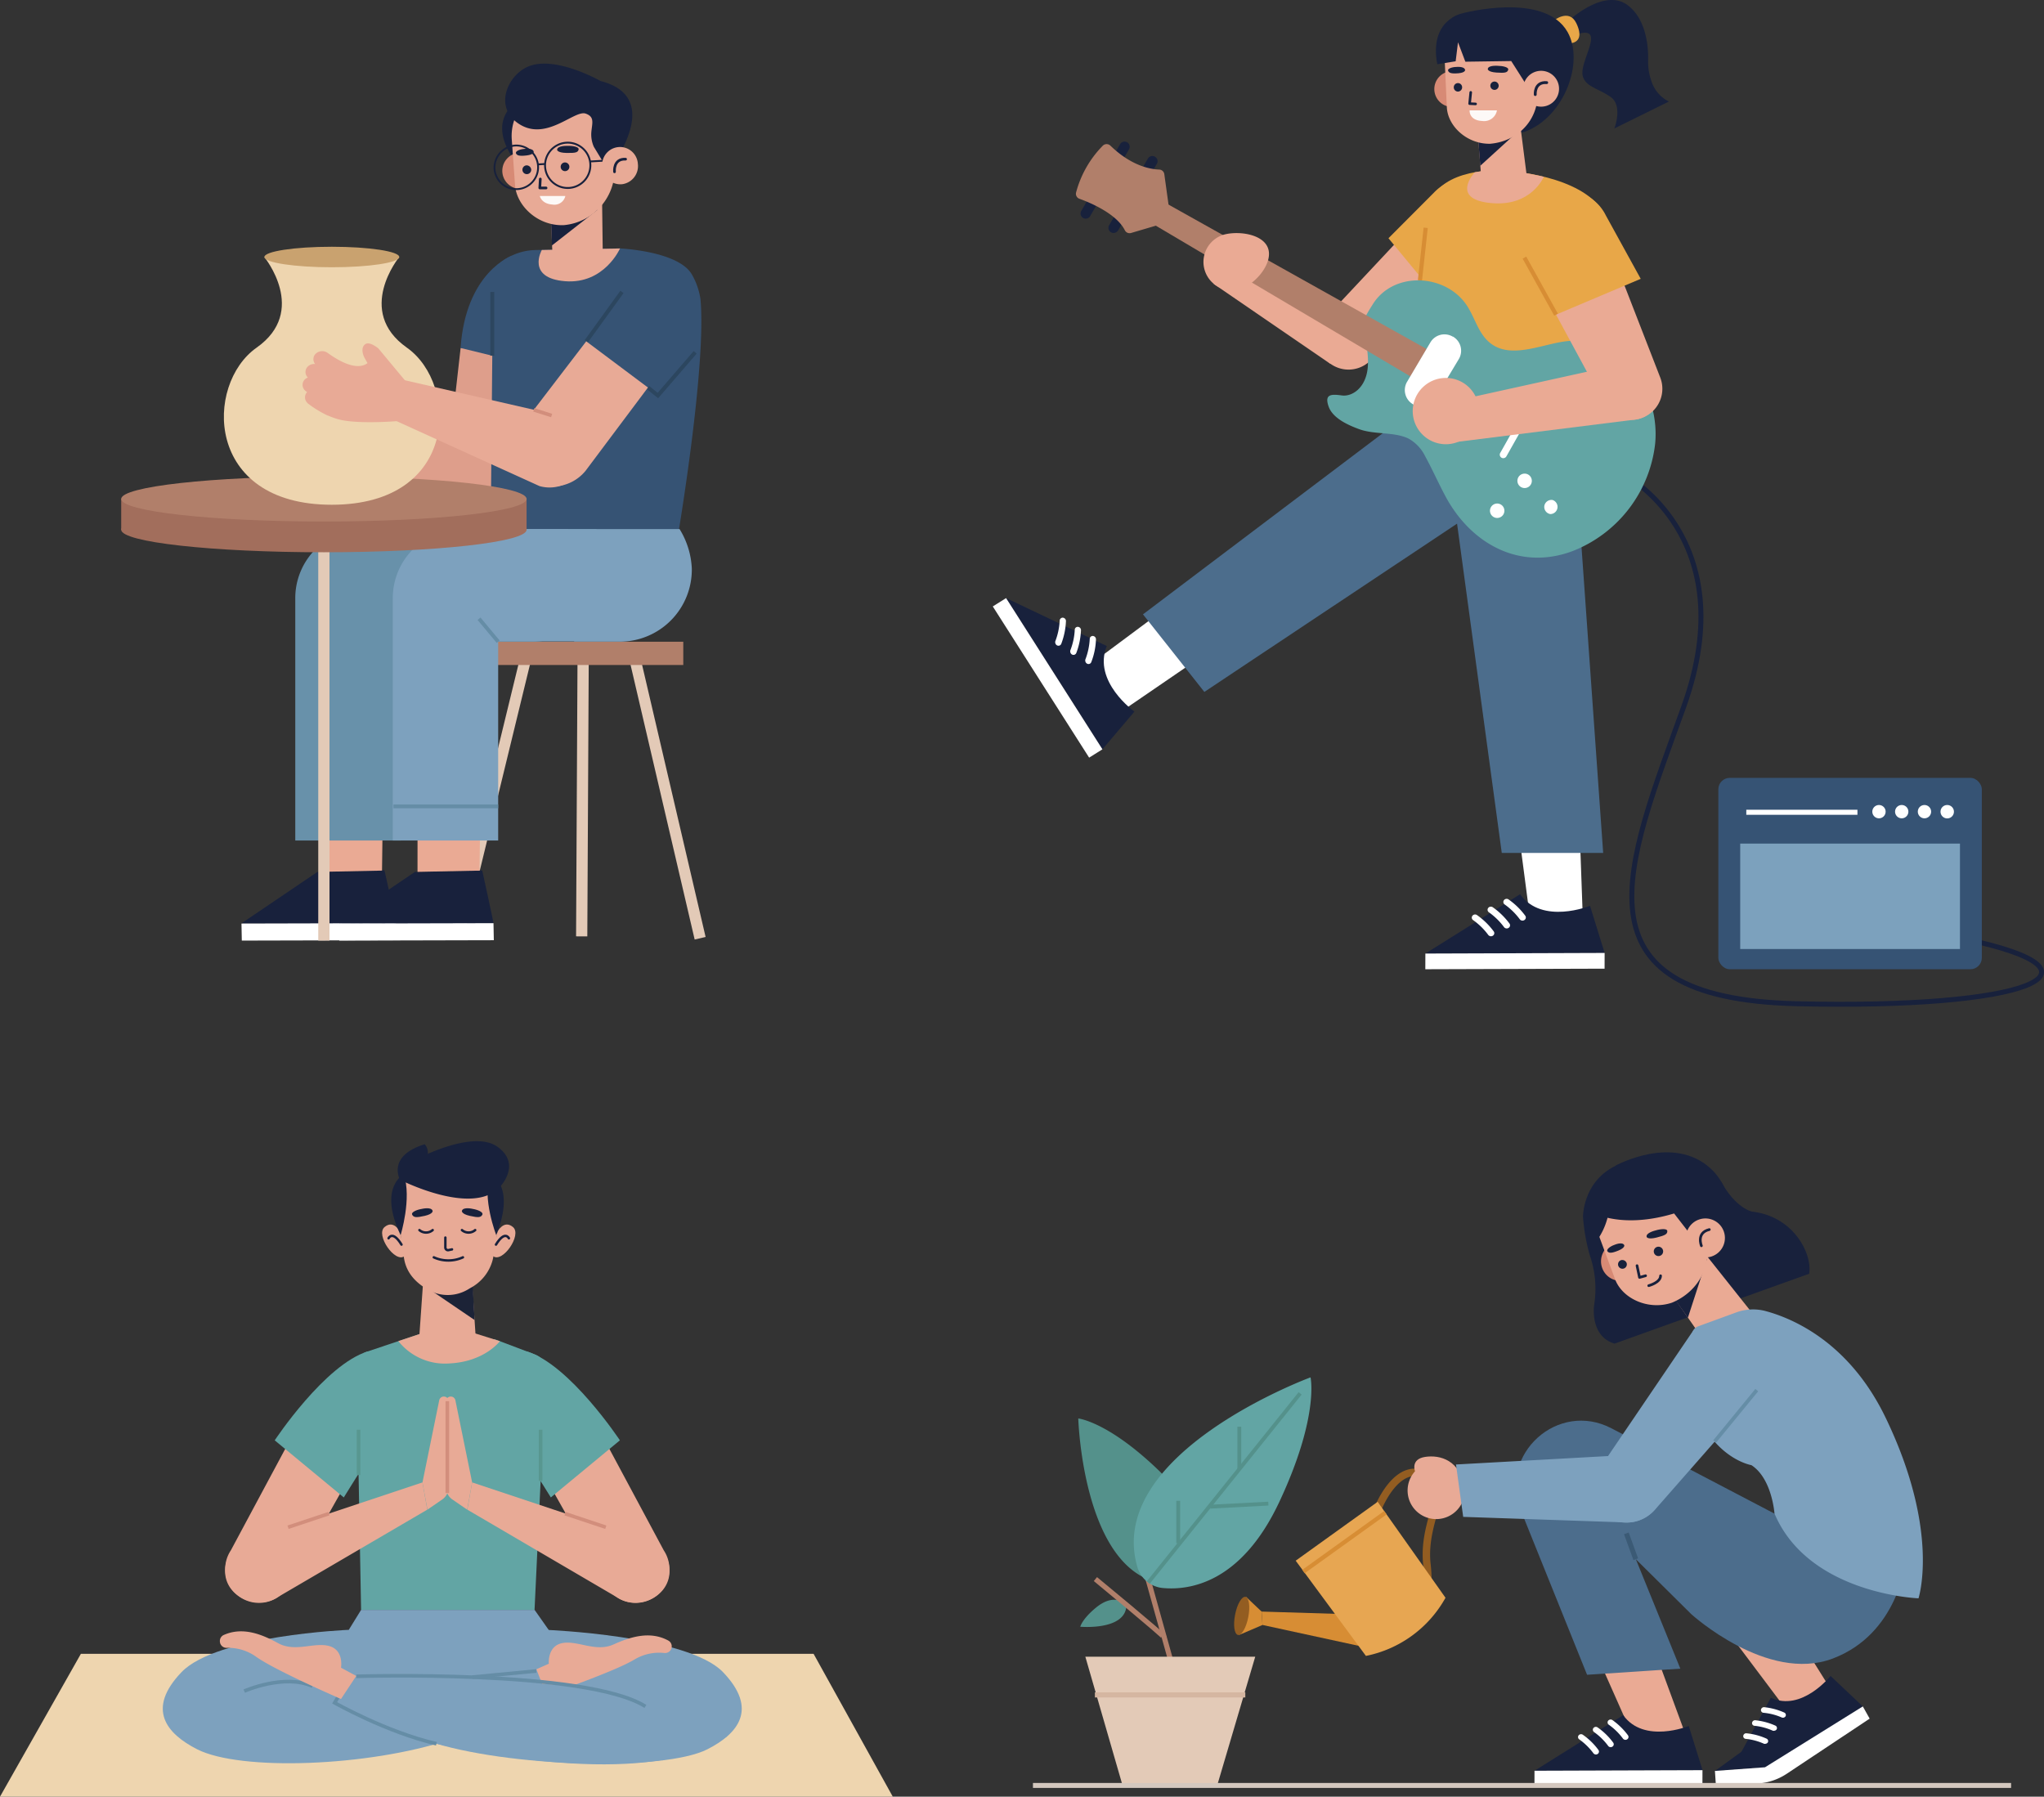 <svg xmlns="http://www.w3.org/2000/svg" viewBox="0 0 436.6 383.79"><rect x="0" y="0" width="436.6" height="383.79" fill="#333333" stroke="none"/><defs><style>.cls-1{fill:#eaaa94;}.cls-2{fill:#18213c;}.cls-3{fill:#fff;}.cls-4{fill:#4c6d8c;}.cls-11,.cls-13,.cls-14,.cls-17,.cls-19,.cls-21,.cls-22,.cls-24,.cls-25,.cls-26,.cls-28,.cls-29,.cls-34,.cls-36,.cls-38,.cls-39,.cls-40,.cls-41,.cls-42,.cls-43,.cls-45,.cls-5,.cls-7{fill:none;}.cls-5{stroke:#3b5a75;}.cls-11,.cls-13,.cls-14,.cls-17,.cls-19,.cls-21,.cls-22,.cls-24,.cls-25,.cls-26,.cls-29,.cls-38,.cls-40,.cls-41,.cls-43,.cls-45,.cls-5{stroke-miterlimit:10;}.cls-22,.cls-29,.cls-5{stroke-width:1.06px;}.cls-6{fill:#d78a75;}.cls-28,.cls-29,.cls-34,.cls-36,.cls-39,.cls-40,.cls-41,.cls-42,.cls-7{stroke:#18213c;}.cls-28,.cls-34,.cls-36,.cls-39,.cls-42,.cls-7{stroke-linecap:round;stroke-linejoin:round;}.cls-7{stroke-width:0.57px;}.cls-8{fill:#7da1be;}.cls-9{fill:#d78d34;}.cls-10{fill:#935d21;}.cls-11{stroke:#935d21;stroke-width:1.59px;}.cls-12{fill:#e7a652;}.cls-13{stroke:#d78d34;stroke-width:0.89px;}.cls-14,.cls-26,.cls-45{stroke:#658da6;}.cls-14{stroke-width:0.79px;}.cls-15{fill:#e8aa96;}.cls-16{fill:#54918b;}.cls-17{stroke:#b17f6a;}.cls-17,.cls-21{stroke-width:1.09px;}.cls-18{fill:#62a5a4;}.cls-19{stroke:#54918b;stroke-width:0.82px;}.cls-20{fill:#e3cab7;}.cls-21{stroke:#d5b6a1;}.cls-22{stroke:#d4c8bf;}.cls-23{fill:#eed5af;}.cls-24{stroke:#589790;}.cls-24,.cls-25{stroke-width:0.77px;}.cls-25{stroke:#d28e7c;}.cls-26{stroke-width:0.77px;}.cls-27{fill:#1c2337;}.cls-28{stroke-width:0.52px;}.cls-30{fill:#365374;}.cls-31{fill:#7ca1bd;}.cls-32{fill:#e8a748;}.cls-33{fill:#b17f6a;}.cls-34{stroke-width:0.55px;}.cls-35{fill:#fdf9f7;}.cls-36{stroke-width:0.61px;}.cls-37{fill:#de9e8b;}.cls-38{stroke:#2c465f;stroke-width:0.84px;}.cls-39{stroke-width:0.57px;}.cls-40{stroke-width:0.4px;}.cls-41{stroke-width:0.39px;}.cls-42{stroke-width:0.57px;}.cls-43{stroke:#e3cab7;stroke-width:2.4px;}.cls-44{fill:#6891aa;}.cls-45{stroke-width:0.81px;}.cls-46{fill:#a26e5c;}.cls-47{fill:#c9a26f;}</style></defs><g id="Layer_2" data-name="Layer 2"><g id="OBJECTS"><polygon class="cls-1" points="360.67 372.25 353.49 352.73 339.81 350.67 349.45 372.4 358.7 374.37 360.67 372.25"/><path class="cls-2" d="M360.72,368.69s-9.55,3.89-14-2.31l-18.94,11.87,35.88-.12Z"/><polygon class="cls-3" points="327.76 381.39 363.64 381.27 363.65 378.13 327.77 378.25 327.76 381.39"/><path class="cls-3" d="M346.93,371.59a.63.63,0,0,1-.26-.2,13.33,13.33,0,0,0-3-2.95.6.6,0,0,1-.18-.86.68.68,0,0,1,.9-.17,14.62,14.62,0,0,1,3.34,3.26.6.6,0,0,1-.15.86A.66.66,0,0,1,346.93,371.59Z"/><path class="cls-3" d="M343.78,373.16a.6.6,0,0,1-.27-.21,13.37,13.37,0,0,0-3-2.95.6.6,0,0,1-.17-.85.66.66,0,0,1,.89-.17,14.17,14.17,0,0,1,3.34,3.25.59.59,0,0,1-.14.86A.67.67,0,0,1,343.78,373.16Z"/><path class="cls-3" d="M340.62,374.72a.63.63,0,0,1-.26-.2,13.57,13.57,0,0,0-3-2.95.6.6,0,0,1-.18-.86.67.67,0,0,1,.9-.16,14.17,14.17,0,0,1,3.34,3.25.6.6,0,0,1-.15.86A.66.66,0,0,1,340.62,374.72Z"/><polygon class="cls-1" points="391.23 361.15 380.39 343.81 368.8 348.23 382.84 366.92 390.58 363.85 391.23 361.15"/><path class="cls-2" d="M397.9,364.51,391,358s-6.12,7.73-12.75,4.66l-6.73,12.38c1.76.46,4.79,3.59,4.79,3.59Z"/><path class="cls-2" d="M376.34,377.57q-2.05-1.8-4.14-3.55l-5.89,4.28Z"/><path class="cls-3" d="M397.9,364.51l-20.89,13-10.7.78.2,3,8.55-.29a12.66,12.66,0,0,0,6.61-2.12l17.69-11.76Z"/><path class="cls-3" d="M380.9,366.92a.62.62,0,0,1-.32-.05,12.49,12.49,0,0,0-3.89-1,.59.59,0,0,1-.55-.63.66.66,0,0,1,.67-.57,14.05,14.05,0,0,1,4.31,1.15.57.57,0,0,1,.28.78A.66.66,0,0,1,380.9,366.92Z"/><path class="cls-3" d="M379,369.7a.58.58,0,0,1-.32,0,12.84,12.84,0,0,0-3.89-1.05.57.57,0,0,1-.55-.63.65.65,0,0,1,.67-.56,14.05,14.05,0,0,1,4.31,1.15.57.57,0,0,1,.28.78A.63.63,0,0,1,379,369.7Z"/><path class="cls-3" d="M377.12,372.49a.69.69,0,0,1-.32,0,12.79,12.79,0,0,0-3.9-1.05.57.57,0,0,1-.54-.63.63.63,0,0,1,.66-.56,13.52,13.52,0,0,1,4.31,1.14.58.58,0,0,1,.29.79A.67.67,0,0,1,377.12,372.49Z"/><path class="cls-4" d="M379,323.31l-34.78-18.2c-11.44-6-24.16,5.48-19.39,17.47L339,357.75l19.92-1.31-9.5-23.37,11.85,11.74s16.21,14.75,30.19,9.48S407,333.71,407,333.71Z"/><line class="cls-5" x1="349.4" y1="333.07" x2="347.39" y2="327.54"/><path class="cls-2" d="M374.19,258.81c-6.12-.67-9.42-6.15-13.53-9.43-2.74-2.19-8.33-3.75-15.44-.41s-7.09,10.89-7.09,10.89a39.74,39.74,0,0,0,1.44,8.24,21.87,21.87,0,0,1,.93,10.72c-.32,3,.44,7.05,4.38,8.19l41.55-14.92C387.16,267.86,383.13,259.79,374.19,258.81Z"/><path class="cls-2" d="M374.19,258.81s-3.43-.71-6.55-6.39l-2.34,1.52,4.94,7.47,3.78.88Z"/><path class="cls-2" d="M345.08,249s12.28-6.83,20.36.65c5.86,5.43,6.27,17.16-1.18,23.28-7.1,5.82-13.28-21.41-13.28-21.41Z"/><path class="cls-6" d="M350,267.84a4.17,4.17,0,1,1-5.45-2.25A4.17,4.17,0,0,1,350,267.84Z"/><path class="cls-1" d="M357.1,276.54l6.06,8.67c1.6,2.77,4,1.56,6.76,0h0c2.31-1.37,6.38-1.05,5.32-3.51l-12.38-15.58Z"/><polygon class="cls-2" points="360.54 281.46 364.63 268.87 355.9 274.99 360.54 281.46"/><path class="cls-1" d="M357.15,278.26h0c-5.07,1.72-10.62-.87-12.17-5l-3.59-9.69a10.18,10.18,0,0,1,5.61-13h0c5.19-2.16,12.06-.08,14.22,5.11l2.81,7.83C366.2,269.6,363.09,275.79,357.15,278.26Z"/><polyline class="cls-7" points="349.67 270.36 350.2 272.87 351.5 272.51"/><path class="cls-2" d="M353.65,262.83s-2.19.5-1.92,1.4c0,0,.19.6,2.09.13s2.33-.76,2.32-1.38S354.65,262.52,353.65,262.83Z"/><path class="cls-2" d="M344.83,265.92s1.69-.75,2.11.05c0,0,.26.54-1.24,1.16s-2.06.57-2.35.16S344,266.2,344.83,265.92Z"/><path class="cls-2" d="M347.45,269.79a.94.94,0,1,1-1.21-.6A1,1,0,0,1,347.45,269.79Z"/><path class="cls-2" d="M355.2,267a1,1,0,0,1-.56,1.23,1,1,0,1,1,.56-1.23Z"/><path class="cls-7" d="M352.17,274.63s2.52-.65,2.53-2.11"/><path class="cls-2" d="M366.62,259.22l-.95-6.45-2.17.63a10.5,10.5,0,0,0-10.14-5.51,14.93,14.93,0,0,0-10.5,5.41,10.48,10.48,0,0,0-.46-1,28.21,28.21,0,0,0-1,2.78,22.64,22.64,0,0,0-2.11,3.51,9.57,9.57,0,0,0,1.18.61,11.64,11.64,0,0,0,.48,6,14.78,14.78,0,0,0,2.42-5.07c3.06.71,7.82,1,14.22-.92l4.24,5.47Z"/><circle class="cls-1" cx="364.29" cy="264.41" r="4.17" transform="translate(-65.58 130.86) rotate(-18.71)"/><path class="cls-7" d="M363.42,266.11s-1.16-2.79,1.69-3.46"/><path class="cls-8" d="M362.67,283.34l8.21-3a10.38,10.38,0,0,1,6.26-.28c5.93,1.6,18,6.77,25.74,23,11.59,24.19,6.91,38.36,6.91,38.36s-23.48-.87-30.76-18.12c0,0-.52-7.48-4.93-10.33,0,0-8-1.3-12.18-12.44l-.46-15.41A1.84,1.84,0,0,1,362.67,283.34Z"/><polygon class="cls-9" points="269.48 344.25 287.5 344.8 290.64 351.66 269.67 347.11 269.48 344.25"/><polygon class="cls-9" points="269.48 344.25 266.14 341.09 264.69 349.24 269.67 347.11 269.48 344.25"/><path class="cls-10" d="M266.63,345.45c-.44,2.25-1.42,3.95-2.2,3.79s-1.05-2.09-.61-4.34,1.43-3.94,2.21-3.79S267.07,343.21,266.63,345.45Z"/><path class="cls-11" d="M294.36,322.19s4.07-10.39,10.34-7c5.59,3-.76,9.09.05,18.6a36.35,36.35,0,0,1,.19,6.78"/><path class="cls-12" d="M276.76,333.38l15,20.34a25.06,25.06,0,0,0,17-12.42l-14.49-20.5Z"/><line class="cls-13" x1="278.42" y1="335.7" x2="295.92" y2="323.13"/><path class="cls-8" d="M361.64,284.27,343,311.73c-3.18,3.74-4.48,9.2-.47,12h0a8.34,8.34,0,0,0,11.28-1.59l19.76-22.52c3-3.66,4.17-12.7.35-15.46h0C370.39,281.66,363.14,282.74,361.64,284.27Z"/><line class="cls-14" x1="366.25" y1="307.92" x2="375.25" y2="296.94"/><path class="cls-15" d="M307.21,324.48a6.11,6.11,0,1,0-6.53-5.65A6.11,6.11,0,0,0,307.21,324.48Z"/><path class="cls-15" d="M302.25,314.28s-1-2.59,2.16-3.07,7.53.66,8.45,6.74Z"/><path class="cls-8" d="M311,312.83l38.26-2.12c4.52-.14,6.24,3,5.91,7.49h0a7.61,7.61,0,0,1-8.11,7l-34.52-1.18Z"/><path class="cls-16" d="M230.75,347.49s9,.81,9.8-4a1.2,1.2,0,0,0-.57-1.23c-1-.58-3-1.21-5.87,1.14C231.1,345.88,230.75,347.49,230.75,347.49Z"/><line class="cls-17" x1="251.24" y1="358.91" x2="244.22" y2="333.77"/><path class="cls-17" d="M248.63,349.74c0-.36-14.65-12.43-14.65-12.43"/><path class="cls-16" d="M230.32,303s1,34.58,19.55,35.39a4.59,4.59,0,0,0,4.42-2.68c1.76-3.92,3.23-12-6.95-21.77C236.58,303.63,230.32,303,230.32,303Z"/><path class="cls-18" d="M279.93,294.22s-44,16.22-37,40.47a6.26,6.26,0,0,0,5.38,4.52c5.8.56,16.82-1.06,24.95-18.38C281.84,302.52,279.93,294.22,279.93,294.22Z"/><line class="cls-19" x1="245.27" y1="338.05" x2="277.71" y2="297.64"/><line class="cls-19" x1="264.72" y1="304.75" x2="264.72" y2="313.83"/><line class="cls-19" x1="251.67" y1="320.59" x2="251.67" y2="329.66"/><line class="cls-19" x1="270.92" y1="321.19" x2="258.51" y2="321.84"/><polygon class="cls-20" points="268.12 353.89 259.99 381.39 239.78 381.39 231.83 353.89 268.12 353.89"/><line class="cls-21" x1="233.87" y1="362.05" x2="266" y2="362.05"/><line class="cls-22" x1="220.64" y1="381.39" x2="429.57" y2="381.39"/><polygon class="cls-23" points="0 383.79 17.28 353.27 173.78 353.27 190.7 383.79 0 383.79"/><path class="cls-18" d="M105.71,286.09l8.55,3.24c2.24.82,2.81,3.3,2.23,5.61l-2.31,48.95H77.13l-.94-50.54c-.36-1.61.42-4,2-4.56l11.63-3.88Z"/><path class="cls-15" d="M128.6,306.58l13.18,24.59a7.23,7.23,0,0,1-1.89,9.94h0a7.23,7.23,0,0,1-10-1.74l-13.3-23.6Z"/><path class="cls-18" d="M112.52,288.67c9.19,2.81,19.89,19,19.89,19l-14.75,12.2-9.41-15.08Z"/><line class="cls-24" x1="115.48" y1="316.34" x2="115.48" y2="305.4"/><path class="cls-15" d="M100.85,316.66l-3.58-17.55a1,1,0,0,0-1-.79h0a1,1,0,0,0-1,1V317.7a3.15,3.15,0,0,0,1.38,2.62l3.14,2.16Z"/><path class="cls-15" d="M100.85,316.66l37.81,12.6a6.77,6.77,0,0,1,4.31,7.08h0c-.56,5.09-7,7.7-11.23,4.83L99.82,322.48Z"/><line class="cls-25" x1="120.69" y1="323.33" x2="129.4" y2="326.23"/><path class="cls-15" d="M62.49,306.58,49.31,331.17a7.23,7.23,0,0,0,1.89,9.94h0a7.23,7.23,0,0,0,10-1.74l13.3-23.6Z"/><path class="cls-18" d="M78.57,288.67c-9.19,2.81-19.89,19-19.89,19l14.75,12.2,9.41-15.08Z"/><line class="cls-24" x1="76.59" y1="315.08" x2="76.59" y2="305.4"/><path class="cls-15" d="M90.24,316.66l3.58-17.55a1,1,0,0,1,1-.79h0a1,1,0,0,1,1,1V317.7a3.15,3.15,0,0,1-1.38,2.62l-3.14,2.16Z"/><path class="cls-15" d="M90.24,316.66l-37.81,12.6a6.77,6.77,0,0,0-4.31,7.08h0c.56,5.09,7.11,7.63,11.34,4.75l31.81-18.61Z"/><line class="cls-25" x1="70.24" y1="323.33" x2="61.53" y2="326.23"/><line class="cls-25" x1="95.55" y1="318.92" x2="95.55" y2="299.31"/><path class="cls-8" d="M74.5,348.15s-28.18,1.15-35.74,9.05-3.2,13.13,3.36,16.47c9.25,4.7,36.53,3.69,53.81-2l2.82-16.47Z"/><path class="cls-26" d="M52.17,361.24s8.51-3.78,14.59-1.05"/><polygon class="cls-8" points="77.13 343.89 74.5 348.15 89.91 362.93 103.46 362.93 117.28 348.28 114.19 343.89 77.13 343.89"/><path class="cls-8" d="M116.5,348.15s30.39,1.15,37.95,9.05,3.2,13.13-3.36,16.47c-9.24,4.7-42.55,3.92-59.82-1.79l3.19-16.7Z"/><path class="cls-15" d="M116.71,362.08l-2.14-5.51,2.66-1.18s-.36-3.79,2.89-4.41,7.13,2,10.91.3c3.48-1.56,7.75-3,11.72-.84a1.41,1.41,0,0,1,.67,1.66l0,0a1.42,1.42,0,0,1-1.5,1,10.25,10.25,0,0,0-6.38,1.38C131.26,357.09,116.71,362.08,116.71,362.08Z"/><path class="cls-8" d="M141.54,362.4s-21.06-3.74-65.44-4.32l-4.29,5.81s11,6.31,21.41,8.59,46.14,9.47,62.12-1.6Z"/><path class="cls-26" d="M93.22,372.48c-10.62-2.45-21.74-8.74-21.74-8.74l.67-1.13"/><path class="cls-26" d="M76.1,358.08s49.16-1.52,61.76,6.43"/><line class="cls-26" x1="114.57" y1="356.94" x2="100.85" y2="358.25"/><path class="cls-15" d="M72.84,362.92,76.1,358l-3.26-1.76s.67-3.75-2.53-4.63S63.05,353,59.41,351c-3.35-1.83-7.49-3.59-11.62-1.75a1.41,1.41,0,0,0-.79,1.6v.05A1.42,1.42,0,0,0,48.43,352a10.25,10.25,0,0,1,6.25,1.88C58.73,356.81,72.84,362.92,72.84,362.92Z"/><path class="cls-15" d="M101.65,286.25l-.77-11.65a14.65,14.65,0,0,1-4.21,1.58,7.44,7.44,0,0,1-4-.68l-2.33-1.12-.76,10.89c0,.12-.11,1.09-.13,1.21l12.2.08A1.63,1.63,0,0,1,101.65,286.25Z"/><polygon class="cls-27" points="101.37 281.97 89.78 274.09 100.88 272.81 101.37 281.97"/><path class="cls-15" d="M106.49,258.22a48.59,48.59,0,0,1-1.26,10.93,9.54,9.54,0,0,1-4.79,6l-.45.27a8.46,8.46,0,0,1-8.56.09h0c-2.65-1.53-4.5-3.55-5.07-6.39a71.66,71.66,0,0,1-1.16-10.89s-1-11.15,10.49-10.93S106.49,258.22,106.49,258.22Z"/><path class="cls-15" d="M86.39,268.32c-2,1.57-6.23-4.53-4.26-6.2s3.33,1,3.33,1l.38,1.93.56,2.61.15.58Z"/><path class="cls-28" d="M83,264.51s.83-1.79,2.76,1.35"/><path class="cls-15" d="M105.32,268.32c2,1.57,6.23-4.53,4.26-6.2s-3.33,1-3.33,1l-.38,1.93-.56,2.61-.15.58Z"/><path class="cls-28" d="M108.7,264.51s-.83-1.79-2.76,1.35"/><path class="cls-28" d="M95.13,264.36v2.12a.56.56,0,0,0,.66.56l.76-.16"/><path class="cls-2" d="M101,258.24s-2.09-.52-2.34.42c0,0-.15.64,1.69,1.06s2.36.34,2.67-.23S102,258.4,101,258.24Z"/><path class="cls-2" d="M90.07,258.24s2.1-.52,2.34.42c0,0,.15.64-1.69,1.06s-2.36.34-2.67-.23S89.07,258.4,90.07,258.24Z"/><path class="cls-28" d="M89.59,262.76a2.17,2.17,0,0,0,2.83,0"/><path class="cls-28" d="M98.67,262.76a2.17,2.17,0,0,0,2.83,0"/><path class="cls-28" d="M92.66,268.58a7.54,7.54,0,0,0,6.22,0"/><path class="cls-2" d="M85.57,263.84s2.44-7.89.67-13C86.24,250.84,80.7,253.58,85.57,263.84Z"/><path class="cls-2" d="M106,263.84s-3.09-7.89-1.32-13C104.71,250.84,110.28,253,106,263.84Z"/><path class="cls-2" d="M85.43,252s15.34,7.87,21.28,1.63c0,0,4.87-4.9-.49-8.69s-17.65,2.87-17.65,2.87A4.58,4.58,0,0,0,85.43,252Z"/><path class="cls-2" d="M85.43,252s-2.86-5.08,5.29-7.58c0,0,2,2-.86,4.71S85.43,252,85.43,252Z"/><path class="cls-15" d="M89.77,284.91l-4.69,1.56a12.71,12.71,0,0,0,11,4.77c7.46-.39,10.7-4.75,10.7-4.75l-6.36-2Z"/><path class="cls-29" d="M346.91,101.39s25.76,13.34,12.74,49.56c-12.15,33.81-24.93,62.3,24.17,63.46s69.13-6.78,35.89-13.82"/><rect class="cls-30" x="367.04" y="166.16" width="56.28" height="40.88" rx="2.44" transform="translate(790.36 373.2) rotate(180)"/><rect class="cls-31" x="371.71" y="180.2" width="46.94" height="22.52" transform="translate(790.36 382.92) rotate(180)"/><path class="cls-3" d="M414.5,173.38a1.43,1.43,0,1,0,1.43-1.42A1.42,1.42,0,0,0,414.5,173.38Z"/><path class="cls-3" d="M409.65,173.38a1.42,1.42,0,1,0,1.42-1.42A1.41,1.41,0,0,0,409.65,173.38Z"/><path class="cls-3" d="M404.79,173.38a1.42,1.42,0,1,0,1.42-1.42A1.42,1.42,0,0,0,404.79,173.38Z"/><path class="cls-3" d="M399.93,173.38a1.42,1.42,0,1,0,1.42-1.42A1.42,1.42,0,0,0,399.93,173.38Z"/><rect class="cls-3" x="373.01" y="172.97" width="23.74" height="1.08" transform="translate(769.76 347.02) rotate(180)"/><polygon class="cls-3" points="238.84 152.44 257.7 139.53 253.12 126.87 232.58 142.15 235.8 151.87 238.84 152.44"/><path class="cls-2" d="M242.32,152s-9-6.4-5.91-14L214.9,127.76l20.58,32.3Z"/><polygon class="cls-3" points="212.06 129.54 232.64 161.84 235.48 160.06 214.9 127.76 212.06 129.54"/><path class="cls-3" d="M231.83,141.25a.64.64,0,0,1,0-.36,14.27,14.27,0,0,0,.94-4.4.63.63,0,0,1,.67-.64.71.71,0,0,1,.66.71,14.76,14.76,0,0,1-1,4.87.63.63,0,0,1-.85.36A.73.73,0,0,1,231.83,141.25Z"/><path class="cls-3" d="M228.62,139.3a.74.74,0,0,1,0-.36,14.13,14.13,0,0,0,.95-4.4.63.63,0,0,1,.67-.64.7.7,0,0,1,.66.71,15.41,15.41,0,0,1-1,4.87.65.65,0,0,1-.86.36A.72.72,0,0,1,228.62,139.3Z"/><path class="cls-3" d="M225.41,137.34a.7.7,0,0,1,0-.35,14.27,14.27,0,0,0,.94-4.4.65.65,0,0,1,.67-.65.73.73,0,0,1,.67.71,15.41,15.41,0,0,1-1,4.87.64.64,0,0,1-.86.36A.72.72,0,0,1,225.41,137.34Z"/><polygon class="cls-4" points="298.79 89.95 244.14 131.23 257.25 147.8 315.87 108.77 298.79 89.95"/><polygon class="cls-3" points="338.11 196.64 337.29 173.81 323.61 171.75 326.92 196.97 336.01 198.91 338.11 196.64"/><path class="cls-2" d="M339.63,193.49s-10.19,4.15-14.95-2.47l-20.22,12.67,38.29-.13Z"/><polygon class="cls-3" points="304.45 207.04 342.74 206.92 342.75 203.56 304.46 203.69 304.45 207.04"/><path class="cls-3" d="M324.91,196.59a.67.67,0,0,1-.28-.22,14.34,14.34,0,0,0-3.21-3.15.64.64,0,0,1-.19-.91.72.72,0,0,1,1-.18,15.35,15.35,0,0,1,3.56,3.47.64.64,0,0,1-.16.92A.72.72,0,0,1,324.91,196.59Z"/><path class="cls-3" d="M321.54,198.26a.66.66,0,0,1-.28-.22,14.34,14.34,0,0,0-3.21-3.15.64.64,0,0,1-.19-.91.72.72,0,0,1,1-.18,15.61,15.61,0,0,1,3.56,3.47.64.64,0,0,1-.16.92A.72.72,0,0,1,321.54,198.26Z"/><path class="cls-3" d="M318.18,199.93a.68.68,0,0,1-.29-.22,14.11,14.11,0,0,0-3.21-3.15.64.64,0,0,1-.19-.91.72.72,0,0,1,1-.18,15.61,15.61,0,0,1,3.56,3.47.64.64,0,0,1-.15.92A.72.72,0,0,1,318.18,199.93Z"/><polygon class="cls-4" points="309.9 102.07 320.78 182.2 342.44 182.2 336.92 104.25 309.9 102.07"/><path class="cls-1" d="M299.74,50.19,283.28,67.76a6.61,6.61,0,0,0,.32,9.47h0a6.61,6.61,0,0,0,8.83.06L310.66,61Z"/><path class="cls-1" d="M293.42,72.65h0c.1,3.95-5.48,5.78-9.35,5l-24.81-17L265,52.17l22.87,14.54A6.11,6.11,0,0,1,293.42,72.65Z"/><path class="cls-32" d="M296.58,50.89l9.73-9.76a10,10,0,0,1,13.63-.78h0a9.52,9.52,0,0,1,.88,13.89L309.3,66.31Z"/><path class="cls-32" d="M320.55,36.39s-12.69-.7-15.24,7.19S302.05,91,302.05,91s14.8,10.57,38.74,3c0,0,7.5-42.08.64-50.14C335.51,36.9,320.55,36.39,320.55,36.39Z"/><line class="cls-13" x1="303.3" y1="59.9" x2="304.53" y2="48.66"/><path class="cls-2" d="M232.75,46.32a1.11,1.11,0,0,1-1.38.25,1.1,1.1,0,0,1-.42-1.5l8.3-14.26a1.09,1.09,0,0,1,1.49-.42,1.1,1.1,0,0,1,.42,1.5l-8.29,14.25A1.4,1.4,0,0,1,232.75,46.32Z"/><path class="cls-2" d="M238.68,49.4a1.1,1.1,0,0,1-1.79-1.25l8.29-14.26a1.1,1.1,0,0,1,1.5-.42A1.09,1.09,0,0,1,247.1,35l-8.29,14.26A.83.83,0,0,1,238.68,49.4Z"/><path class="cls-18" d="M291,70.08c-.38-1.08,1.7-4.23,2.22-5.07,4.48-7.2,15.72-6.55,20.17.35,1.62,2.5,2.36,5.64,4.58,7.63,4.74,4.27,12.24,0,17.65-.18,11.8-.47,19,11.38,17.91,22.07a28,28,0,0,1-17.42,22.76c-.47.18-.95.35-1.43.5-10.9,3.41-20.68-2.42-25.86-12-1.55-2.87-2.86-5.87-4.43-8.73a8.65,8.65,0,0,0-3.48-3.7c-3.06-1.51-7.18-.83-10.49-2-2.3-.83-5.67-2.29-6.6-4.8-1-2.77.54-2.74,2.79-2.44s5-1.62,5.5-5.59S291,70.08,291,70.08Z"/><polygon class="cls-33" points="304.74 74.56 301.31 80.43 246.5 47.98 249.05 43.4 304.74 74.56"/><path class="cls-33" d="M249.59,43.65l-.9-6.5a1.14,1.14,0,0,0-1.09-.93c-1.77-.06-5.88-.71-10.41-5.1a1.16,1.16,0,0,0-1.63,0,22.41,22.41,0,0,0-5.71,10,1.13,1.13,0,0,0,.72,1.34c2.27.82,7.91,3.17,9.7,6.73a1.13,1.13,0,0,0,1.32.58l5.33-1.57a1.1,1.1,0,0,0,.68-.55l1.86-3.2A1.14,1.14,0,0,0,249.59,43.65Z"/><path class="cls-3" d="M321.77,97.48l6.77-12a.77.77,0,0,0-.28-1h0a.77.77,0,0,0-1.05.29l-6.77,12a.76.76,0,0,0,.28,1h0A.77.77,0,0,0,321.77,97.48Z"/><path class="cls-3" d="M329.87,108.07a1.54,1.54,0,0,1,1.77-1.26,1.54,1.54,0,0,1-.5,3A1.55,1.55,0,0,1,329.87,108.07Z"/><path class="cls-3" d="M318.28,108.86a1.54,1.54,0,1,1,1.27,1.76A1.54,1.54,0,0,1,318.28,108.86Z"/><path class="cls-3" d="M324.14,102.46a1.54,1.54,0,1,1,1.27,1.77A1.54,1.54,0,0,1,324.14,102.46Z"/><path class="cls-3" d="M305.55,73.11l-5,8.45a3.5,3.5,0,0,0,1.31,4.82h0a3.49,3.49,0,0,0,4.69-1.25l5.05-8.42a3.48,3.48,0,0,0-1.25-4.81l-.06,0A3.48,3.48,0,0,0,305.55,73.11Z"/><path class="cls-1" d="M257.19,57.2a6.07,6.07,0,0,0,7.19,4.69c3.29-.69,7.29-5.14,6.6-8.42s-5.81-4.15-9.1-3.46A6.07,6.07,0,0,0,257.19,57.2Z"/><path class="cls-1" d="M354.31,81.85h0a6.12,6.12,0,0,1-5.54,7.84L311.4,94.37l-1.09-8.64,37.05-8.17A6.12,6.12,0,0,1,354.31,81.85Z"/><path class="cls-1" d="M302.34,85a7.08,7.08,0,1,0,9.3-3.69A7.08,7.08,0,0,0,302.34,85Z"/><path class="cls-1" d="M332.37,67.21l10.12,18.72a6.62,6.62,0,0,0,9,3h0a6.62,6.62,0,0,0,3.15-8.26l-8.84-22.76Z"/><path class="cls-32" d="M332.37,67.21,325.62,55a10,10,0,0,1,4.05-13h0A9.52,9.52,0,0,1,343,46l7.46,13.56Z"/><line class="cls-13" x1="332.37" y1="67.21" x2="325.62" y2="55.03"/><path class="cls-2" d="M334.69,4.77s7.81-7.56,13-3.65c4.1,3.1,4.41,9.27,4.35,11.7a12.24,12.24,0,0,0,.62,4.25,7.41,7.41,0,0,0,3.82,4.62l-11.65,5.75s1.87-4.84-.78-6.71-5.27-2.15-5.95-4.4c-1-3.27,5.87-11.79-2.3-8.65Z"/><path class="cls-32" d="M331.82,4.44s3.32-2.73,4.88.51c1.22,2.53.77,4.1-1.4,4.33S331.82,4.44,331.82,4.44Z"/><path class="cls-2" d="M312.34,2.85s17.54-4.75,22.5,4c3.6,6.39-.65,17.94-8.87,21.19-7.83,3.1-5.61-22.4-5.61-22.4Z"/><path class="cls-6" d="M314,18.71a3.82,3.82,0,1,1-4.13-3.49A3.82,3.82,0,0,1,314,18.71Z"/><path class="cls-1" d="M315.73,29.41l.65,8.31c.23,2.92,2.15,4.34,5,4.1h0c2.45-.2,4.65-1.66,4.75-4.12l-1.66-13Z"/><path class="cls-1" d="M326.06,37s2.87.54,3.7.76c0,0-2.56,6.25-10.88,5.65-9.43-.68-3.87-6.6-3.87-6.6l3.6-.63Z"/><polygon class="cls-2" points="316.19 35.41 325.79 26.67 315.65 28.55 316.19 35.41"/><path class="cls-1" d="M318.29,30.71h0c-4.92.09-9-3.72-9.24-7.73l-.43-9.48a9.33,9.33,0,0,1,8.54-9.77h0c5.14-.44,10.55,3.3,11,8.44l.27,7.62C328.61,25.68,324.16,30.22,318.29,30.71Z"/><polyline class="cls-34" points="314.15 19.73 313.91 22.14 315.19 22.2"/><path class="cls-2" d="M319.94,14.06s-2.13-.18-2.15.71c0,0,0,.6,1.85.73s2.34,0,2.51-.58S320.93,14.07,319.94,14.06Z"/><path class="cls-2" d="M311.06,14.3s1.75-.19,1.89.65c0,0,.08.57-1.45.7s-2-.08-2.18-.54S310.22,14.31,311.06,14.3Z"/><path class="cls-2" d="M312.31,18.56a.91.91,0,0,1-.87,1,.89.89,0,0,1-.91-.89.89.89,0,1,1,1.78-.06Z"/><path class="cls-2" d="M320.12,18.31a.89.89,0,1,1-.92-.89A.9.9,0,0,1,320.12,18.31Z"/><path class="cls-35" d="M313.91,23.58h5.84a2.79,2.79,0,0,1-3.18,2.26C313.72,25.69,313.91,23.58,313.91,23.58Z"/><path class="cls-2" d="M332.85,10.84l-4.36.55,1.59-5.6-6.8-2.25-10.94-.69S305.22,4.19,307,13.72l3.93-.63.5-4.06L313,13.18l9.8-.14,3.57,5.62Z"/><path class="cls-1" d="M333,18.64a3.83,3.83,0,1,1-4.14-3.5A3.83,3.83,0,0,1,333,18.64Z"/><path class="cls-36" d="M327.93,20.2s-.23-2.76,2.45-2.55"/><polygon class="cls-37" points="98.39 74.33 95.08 103.62 111.17 105.23 112.53 70.88 98.39 74.33"/><path class="cls-30" d="M109.38,54.6s-9.89,3.45-11,19.73l10.5,2.57Z"/><polygon class="cls-37" points="101.65 94.15 84.05 90.71 81.85 102.57 100.19 104.13 101.65 94.15"/><path class="cls-30" d="M132.44,53.07s12.4.54,15.33,5.53a15,15,0,0,1,1.85,5.29c1.36,14.58-5.05,52-5.05,52l-39.77-1.14.5-55a5.79,5.79,0,0,1,3.09-4.67l.47-.25a12.41,12.41,0,0,1,5.5-1.42Z"/><line class="cls-38" x1="105.15" y1="75.98" x2="105.15" y2="62.36"/><path class="cls-2" d="M109.81,22.26s-5.6,3.59-.21,11.59l2.76-10.14Z"/><path class="cls-6" d="M115,36.17a3.86,3.86,0,1,1-4.26-3.52A3.89,3.89,0,0,1,115,36.17Z"/><path class="cls-15" d="M117.58,44.23l.4,9.5c.14,3.33,2.2,5,5.38,4.86h0c2.71-.14,5.63-1.59,5.39-4.52l-.19-14.88Z"/><path class="cls-2" d="M117.9,52.43l9.65-7.55c.64-2.77-10-1.62-10-1.62Z"/><path class="cls-15" d="M120.45,48.09h0c-5.43.25-10.09-4-10.44-8.55L109.33,30a10.52,10.52,0,0,1,9.11-11.39h0c5.66-.64,11.75,3.46,12.39,9.3l.44,7.45A11.93,11.93,0,0,1,120.45,48.09Z"/><polyline class="cls-39" points="115.41 38.24 115.3 40.15 116.64 40.15"/><path class="cls-2" d="M121.24,31.16S119,31.06,119,32c0,0,0,.63,2,.67s2.44-.12,2.59-.72S122.28,31.12,121.24,31.16Z"/><path class="cls-2" d="M112,31.81s1.83-.27,2,.6c0,0,.11.59-1.48.79s-2.14,0-2.31-.46S111.09,31.86,112,31.81Z"/><path class="cls-2" d="M113.47,36.21a.94.94,0,1,1-1-.89A1,1,0,0,1,113.47,36.21Z"/><path class="cls-2" d="M121.62,35.59a.93.93,0,1,1-1-.89A.95.95,0,0,1,121.62,35.59Z"/><path class="cls-35" d="M115.3,41.87h5.46A2.39,2.39,0,0,1,118,43.69C115.64,43.54,115.3,41.87,115.3,41.87Z"/><path class="cls-40" d="M116.43,35.58a4.84,4.84,0,1,0,4.57-5.1A4.85,4.85,0,0,0,116.43,35.58Z"/><path class="cls-41" d="M105.64,36.19a4.66,4.66,0,1,0,4.38-5.1A4.75,4.75,0,0,0,105.64,36.19Z"/><line class="cls-41" x1="116.4" y1="35.03" x2="114.9" y2="35.12"/><line class="cls-41" x1="126.07" y1="34.49" x2="128.72" y2="34.34"/><path class="cls-2" d="M128.29,17.31h0S119,12,113.19,14.07c-4.66,1.64-8,8.88-2.19,12.49s11.7-3.14,14.11-2.29c2,.71,1.34,2.08,1.19,4.08a6.49,6.49,0,0,0,.54,3l2.28,3.76L131.63,32l.48,1.34C138.22,22.71,133.8,18.72,128.29,17.31Z"/><path class="cls-15" d="M136.25,35a3.91,3.91,0,0,1-3.37,4.35,3.86,3.86,0,0,1-4.21-3.49,3.82,3.82,0,1,1,7.58-.86Z"/><path class="cls-42" d="M131.26,36.7s-.31-2.84,2.37-2.7"/><path class="cls-15" d="M115.73,53.4l16.71-.33s-3.35,7.66-11.73,7S115.73,53.4,115.73,53.4Z"/><line class="cls-43" x1="135.51" y1="140.26" x2="149.55" y2="200.42"/><line class="cls-43" x1="112.38" y1="140.26" x2="97.73" y2="200.42"/><line class="cls-43" x1="124.56" y1="140.26" x2="124.25" y2="200.02"/><rect class="cls-33" x="103.17" y="137.07" width="42.77" height="4.97" transform="translate(249.12 279.12) rotate(180)"/><path class="cls-2" d="M67.82,186.24l-16.25,11s33,.25,33-.08-2.45-11.27-2.45-11.27Z"/><polygon class="cls-3" points="84.66 200.84 51.65 200.92 51.58 197.28 84.59 197.2 84.66 200.84"/><polygon class="cls-1" points="81.6 185.97 81.74 175.25 68.36 174.6 68.35 186.24 81.6 185.97"/><path class="cls-44" d="M104,137.07h9.66a15.39,15.39,0,0,0,15.46-15.65,24.49,24.49,0,0,0-1.76-8.4H79.42a16.16,16.16,0,0,0-14.11,24H104Z"/><path class="cls-44" d="M85.59,132.73v46.81H63.07V127.78A14.76,14.76,0,0,1,77.84,113h24.89Z"/><path class="cls-2" d="M88.64,186.24l-16.24,11s33,.25,33-.08S103,185.93,103,185.93Z"/><polygon class="cls-3" points="105.48 200.84 72.47 200.92 72.4 197.28 105.41 197.2 105.48 200.84"/><polygon class="cls-1" points="102.43 185.97 102.56 175.25 89.19 174.6 89.18 186.24 102.43 185.97"/><path class="cls-8" d="M122.65,137.07h9.66a15.39,15.39,0,0,0,15.46-15.65,17.47,17.47,0,0,0-2.61-8.4H100.24a16.16,16.16,0,0,0-14.1,24h36.51Z"/><path class="cls-8" d="M106.41,132.73v46.81H83.9V127.78A14.76,14.76,0,0,1,98.66,113H121.4Z"/><line class="cls-45" x1="106.41" y1="137.07" x2="102.32" y2="132.17"/><line class="cls-45" x1="84.05" y1="172.25" x2="106.41" y2="172.25"/><line class="cls-43" x1="69.18" y1="113.81" x2="69.18" y2="200.92"/><path class="cls-46" d="M112.48,113.16c0,2.65-19.39,4.81-43.3,4.81s-43.29-2.16-43.29-4.81,19.38-3.74,43.29-3.74S112.48,110.5,112.48,113.16Z"/><rect class="cls-46" x="25.89" y="106.58" width="86.59" height="6.58"/><path class="cls-33" d="M112.48,106.58c0,2.66-19.39,4.82-43.3,4.82s-43.29-2.16-43.29-4.82,19.38-4.81,43.29-4.81S112.48,103.92,112.48,106.58Z"/><path class="cls-23" d="M86.92,74.27C75.8,66.45,85.28,54.9,85.28,54.9H56.45s9.47,11.55-1.65,19.37-11.11,33.55,16.06,33.55S98,82.1,86.92,74.27Z"/><ellipse class="cls-47" cx="70.88" cy="54.9" rx="14.4" ry="2.19"/><path class="cls-30" d="M146.31,72.22a9.61,9.61,0,1,0-15-12l-6.06,12.66c4.47,4.37,8.35,5.73,13.18,9.87Z"/><polyline class="cls-38" points="138.4 82.78 140.53 84.49 148.49 75.26"/><line class="cls-38" x1="125.22" y1="72.91" x2="132.85" y2="62.36"/><path class="cls-15" d="M125.22,72.91,111.6,90.71c-2.7,3.54-3.26,7.1-.22,10.34a9.1,9.1,0,0,0,13.72-.51l13.3-17.76Z"/><path class="cls-15" d="M80.79,74.39c-.75-.57-2-1.38-2.75-.88s-.81,1.58-.22,2.86l.68,1.19c-1,.78-3.37,1.51-8.47-2.14a2,2,0,0,0-2.71.26,1.64,1.64,0,0,0-.07,2l.06.08a1.91,1.91,0,0,0-1.67.65,1.62,1.62,0,0,0-.08,2l.2.24a1.68,1.68,0,0,0-.75.51,1.64,1.64,0,0,0-.08,2,2.06,2.06,0,0,0,.47.46l.2.14a.23.23,0,0,0-.07.07,1.62,1.62,0,0,0-.07,2,1.86,1.86,0,0,0,.46.47A23.32,23.32,0,0,0,70,88.77h0l.06,0a17.47,17.47,0,0,0,1.8.67c2.75.93,8.77.86,13.45.48l1.25-8.59Z"/><path class="cls-15" d="M115.23,103.83,83.71,89.5,85.48,81l34.28,7.84a7.82,7.82,0,0,1,4.69,10.83h0A7.82,7.82,0,0,1,115.23,103.83Z"/><line class="cls-25" x1="114.02" y1="87.55" x2="117.83" y2="88.76"/></g></g></svg>